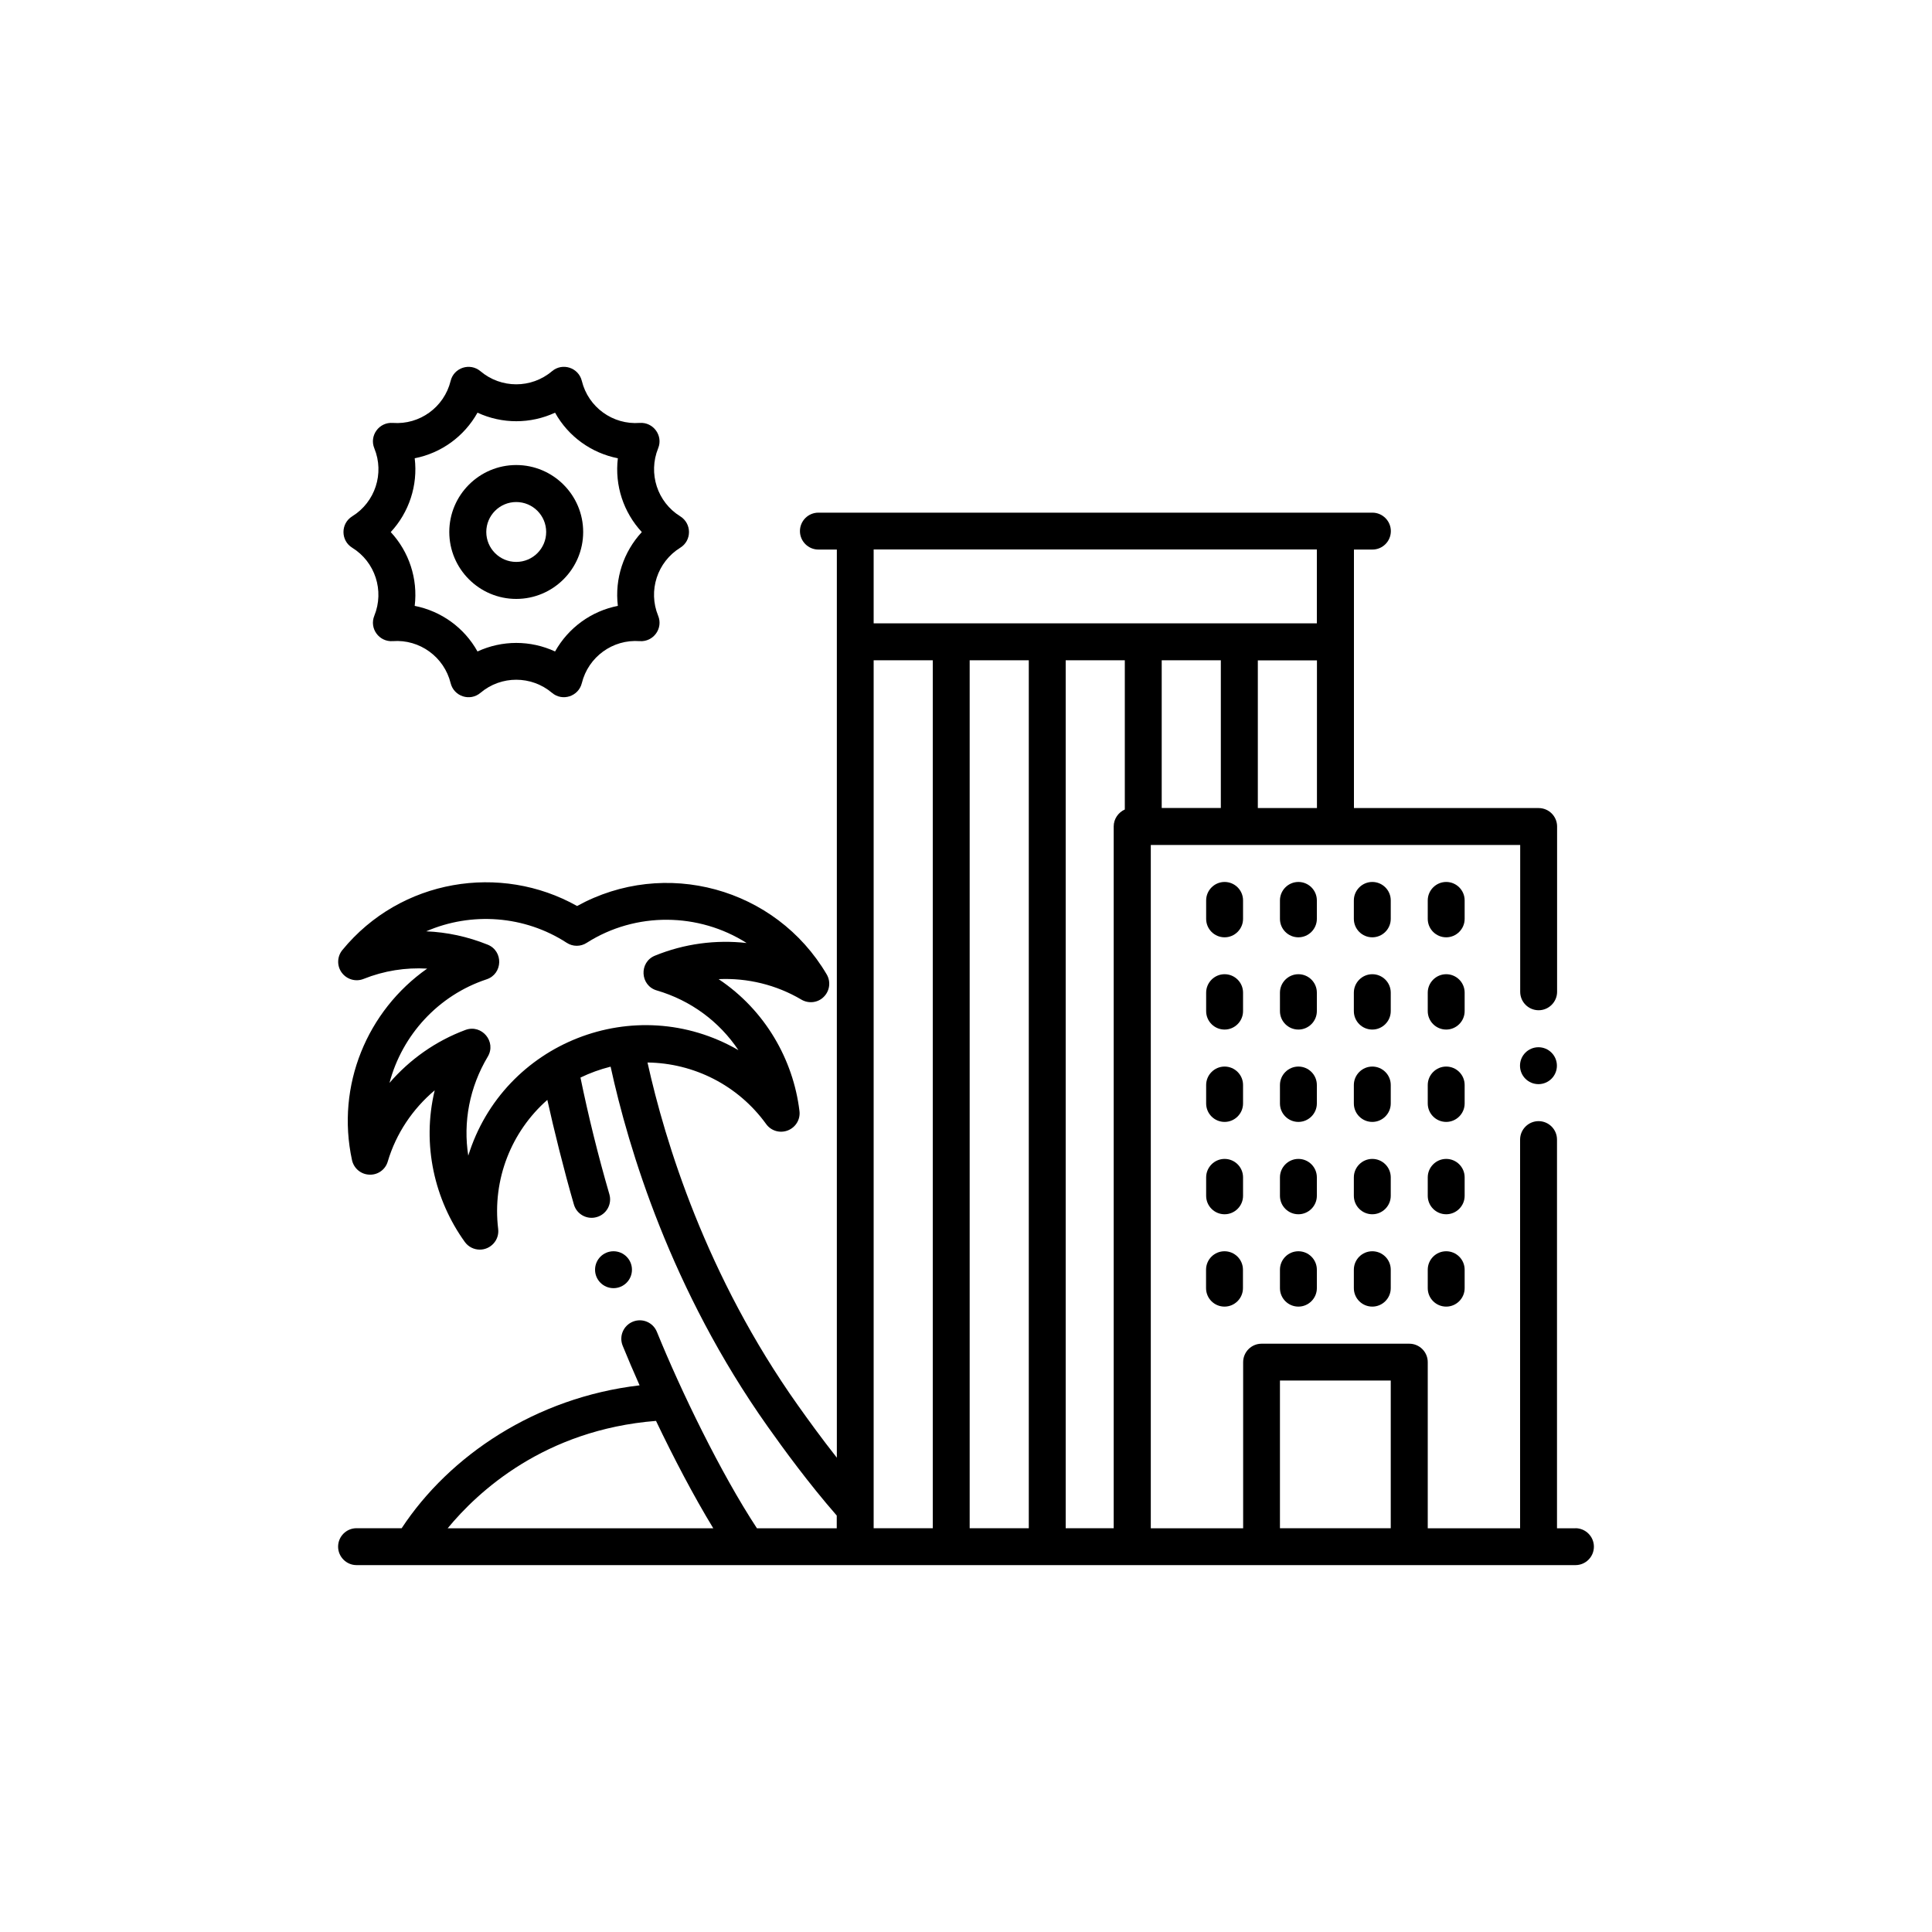 <?xml version="1.0" encoding="UTF-8"?>
<svg id="Livello_1" xmlns="http://www.w3.org/2000/svg" viewBox="0 0 200 200">
  <g id="_x32_2_x2C__hotel_x2C__vacation_x2C__summer_x2C__building_x2C__motel_x2C__architecture_and_city">
    <g>
      <path d="M53.44,62c3.82,0,6.93-3.11,6.93-6.93s-3.11-6.93-6.93-6.93-6.93,3.11-6.93,6.93,3.11,6.93,6.93,6.93ZM53.44,51.97c1.71,0,3.1,1.39,3.1,3.1s-1.39,3.1-3.1,3.1-3.1-1.39-3.1-3.1,1.39-3.1,3.1-3.1Z"/>
      <path d="M36.46,56.7c2.38,1.47,3.34,4.45,2.29,7.04-.54,1.32.5,2.73,1.91,2.63,2.79-.21,5.32,1.64,5.99,4.35.34,1.38,2.01,1.92,3.09,1,2.14-1.81,5.27-1.8,7.4,0,1.08.92,2.75.37,3.09-1,.67-2.72,3.2-4.56,5.99-4.35,1.42.1,2.45-1.32,1.91-2.63-1.06-2.59-.09-5.57,2.29-7.04,1.21-.75,1.2-2.5,0-3.25-2.38-1.47-3.34-4.45-2.29-7.04.54-1.31-.5-2.73-1.91-2.63-2.77.21-5.32-1.61-5.99-4.35-.34-1.38-2.01-1.92-3.09-1-2.14,1.81-5.27,1.8-7.4,0-1.09-.92-2.76-.37-3.09,1-.67,2.72-3.2,4.56-5.99,4.35-1.42-.1-2.45,1.32-1.91,2.63,1.06,2.59.09,5.57-2.29,7.04-1.21.75-1.2,2.51,0,3.25ZM42.93,47.44c2.76-.54,5.13-2.27,6.5-4.72,2.55,1.18,5.48,1.18,8.03,0,1.38,2.48,3.77,4.18,6.5,4.72-.34,2.82.59,5.6,2.48,7.64-1.89,2.04-2.82,4.82-2.48,7.64-2.75.54-5.12,2.26-6.5,4.72-2.55-1.18-5.48-1.18-8.03,0-1.38-2.48-3.77-4.18-6.5-4.72.34-2.82-.59-5.6-2.48-7.64,1.89-2.04,2.82-4.82,2.48-7.64Z"/>
      <path d="M163.09,158.21h-1.91v-40.24c0-1.06-.86-1.91-1.91-1.91s-1.91.86-1.91,1.91v40.24h-9.56v-17.2c0-1.06-.86-1.91-1.91-1.91h-15.29c-1.06,0-1.91.86-1.91,1.91v17.2h-9.56v-70.74h38.24v15.2c0,1.06.86,1.91,1.91,1.91s1.91-.86,1.91-1.91v-17.11c0-1.06-.86-1.91-1.91-1.91h-19.12v-26.76h1.91c1.06,0,1.91-.86,1.91-1.91s-.86-1.91-1.91-1.91h-57.35c-1.06,0-1.91.86-1.91,1.91s.86,1.91,1.91,1.91h1.91v94.01c-1.6-2.03-2.98-3.94-4.03-5.42-9.5-13.39-13.75-27.27-15.57-35.49,4.77.06,9.36,2.33,12.28,6.37.51.71,1.43.98,2.25.66.81-.32,1.31-1.14,1.2-2.01-.64-5.3-3.54-10.43-8.37-13.65,2.97-.14,5.97.58,8.57,2.12.75.44,1.71.33,2.32-.29.62-.62.74-1.57.3-2.32-5.29-8.98-16.76-12.09-25.84-7.08-7.91-4.45-18.26-2.81-24.3,4.56-.55.67-.58,1.64-.06,2.34.52.7,1.44.97,2.25.65,2.12-.85,4.36-1.2,6.59-1.07-6.2,4.35-9.46,12.09-7.78,19.83.19.85.92,1.47,1.8,1.5.88.04,1.66-.53,1.9-1.36.86-2.9,2.58-5.45,4.86-7.37-1.36,5.65,0,11.37,3.12,15.7.37.51.95.79,1.55.79,1.13,0,2.04-.99,1.9-2.14-.62-5.13,1.37-10.09,5.09-13.36.65,2.95,1.72,7.29,2.75,10.83.29,1.01,1.35,1.6,2.37,1.3,1.01-.29,1.6-1.35,1.3-2.37-1.17-4.02-2.17-8.08-2.99-12.07.99-.48,2.01-.85,3.12-1.13,1.85,8.49,6.25,23.13,16.27,37.27,1.68,2.37,4.21,5.84,7.14,9.2v1.32h-8.26c-3.76-5.72-7.89-14.26-10.36-20.34-.4-.98-1.51-1.45-2.49-1.05-.98.4-1.45,1.51-1.05,2.49.52,1.28,1.11,2.66,1.75,4.1-10.76,1.26-19.68,7.27-24.63,14.79h-4.67c-1.06,0-1.91.86-1.91,1.91s.86,1.91,1.91,1.91h126.18c1.06,0,1.91-.86,1.91-1.91s-.86-1.91-1.91-1.91h0ZM48.48,119.67c-.56-3.52.13-7.13,2.01-10.28.93-1.55-.62-3.4-2.31-2.77-3.07,1.14-5.76,3.05-7.86,5.48,1.31-4.96,5.06-9.07,10.05-10.72,1.69-.56,1.76-2.93.11-3.59-2.06-.83-4.2-1.29-6.36-1.38,4.67-2.03,10.18-1.65,14.55,1.19.63.41,1.44.41,2.07,0,5.08-3.24,11.6-3.13,16.55.02-3.19-.36-6.46.07-9.49,1.31-1.67.68-1.54,3.1.19,3.6,3.52,1.03,6.47,3.22,8.45,6.18-10.71-6.19-24.34-.78-27.97,10.94h0ZM106.5,68.35v89.85h-6.12v-89.85h6.12ZM110.32,68.35h6.12v15.45c-.67.3-1.15.97-1.15,1.75v72.65h-4.97v-89.85ZM126.38,68.35v15.29h-6.12v-15.29h6.12ZM132.5,142.91h11.47v15.29h-11.47v-15.29ZM130.21,83.65v-15.29h6.12v15.29h-6.12ZM136.32,56.88v7.65h-45.88v-7.65h45.88ZM90.44,68.35h6.12v89.85h-6.12v-89.85ZM67.91,147.09c1.82,3.81,3.89,7.77,5.93,11.12h-27.5c3.13-3.8,10.02-10.2,21.57-11.12h0Z"/>
      <path d="M128.68,93.21c0-1.06-.86-1.91-1.91-1.91s-1.91.86-1.91,1.91v1.91c0,1.06.86,1.91,1.91,1.91s1.91-.86,1.91-1.91v-1.91Z"/>
      <path d="M136.32,93.21c0-1.06-.86-1.91-1.91-1.91s-1.91.86-1.91,1.91v1.91c0,1.06.86,1.91,1.91,1.91s1.91-.86,1.91-1.91v-1.91Z"/>
      <path d="M143.97,93.21c0-1.06-.86-1.91-1.91-1.91s-1.91.86-1.91,1.91v1.91c0,1.06.86,1.91,1.91,1.91s1.91-.86,1.91-1.91v-1.91Z"/>
      <path d="M151.62,93.21c0-1.06-.86-1.91-1.91-1.91s-1.91.86-1.91,1.91v1.91c0,1.06.86,1.91,1.91,1.91s1.91-.86,1.91-1.91v-1.91Z"/>
      <path d="M128.68,102.76c0-1.06-.86-1.91-1.91-1.91s-1.91.86-1.91,1.91v1.91c0,1.06.86,1.91,1.91,1.91s1.91-.86,1.91-1.91v-1.91Z"/>
      <path d="M136.32,102.76c0-1.06-.86-1.91-1.91-1.91s-1.91.86-1.91,1.91v1.91c0,1.06.86,1.91,1.91,1.91s1.91-.86,1.91-1.91v-1.91Z"/>
      <path d="M143.97,102.76c0-1.06-.86-1.91-1.91-1.91s-1.91.86-1.91,1.91v1.91c0,1.06.86,1.91,1.91,1.91s1.91-.86,1.91-1.91v-1.91Z"/>
      <path d="M151.62,102.76c0-1.06-.86-1.91-1.91-1.91s-1.91.86-1.91,1.91v1.91c0,1.06.86,1.91,1.91,1.91s1.91-.86,1.91-1.91v-1.91Z"/>
      <path d="M128.68,112.32c0-1.06-.86-1.91-1.91-1.91s-1.91.86-1.91,1.91v1.91c0,1.06.86,1.91,1.91,1.91s1.91-.86,1.91-1.91v-1.91Z"/>
      <path d="M136.32,112.32c0-1.06-.86-1.91-1.91-1.91s-1.91.86-1.91,1.91v1.91c0,1.06.86,1.91,1.91,1.91s1.91-.86,1.91-1.91v-1.91Z"/>
      <path d="M143.97,112.32c0-1.06-.86-1.91-1.91-1.91s-1.91.86-1.91,1.91v1.91c0,1.06.86,1.91,1.91,1.91s1.91-.86,1.91-1.91v-1.91Z"/>
      <path d="M151.62,112.32c0-1.06-.86-1.91-1.91-1.91s-1.91.86-1.91,1.91v1.91c0,1.06.86,1.91,1.91,1.91s1.91-.86,1.91-1.91v-1.91Z"/>
      <path d="M128.68,121.88c0-1.06-.86-1.91-1.91-1.91s-1.91.86-1.91,1.91v1.91c0,1.06.86,1.91,1.91,1.91s1.91-.86,1.91-1.91v-1.91Z"/>
      <path d="M136.32,121.88c0-1.06-.86-1.91-1.91-1.91s-1.91.86-1.91,1.91v1.91c0,1.06.86,1.91,1.91,1.91s1.91-.86,1.91-1.91v-1.91Z"/>
      <path d="M143.97,121.88c0-1.06-.86-1.91-1.91-1.91s-1.91.86-1.91,1.91v1.91c0,1.06.86,1.91,1.91,1.91s1.91-.86,1.91-1.91v-1.91Z"/>
      <path d="M151.62,121.88c0-1.06-.86-1.91-1.91-1.91s-1.91.86-1.91,1.91v1.91c0,1.06.86,1.91,1.91,1.91s1.91-.86,1.91-1.91v-1.91Z"/>
      <path d="M126.76,129.53c-1.06,0-1.91.86-1.91,1.91v1.91c0,1.06.86,1.91,1.91,1.91s1.91-.86,1.91-1.91v-1.91c0-1.06-.86-1.91-1.91-1.91Z"/>
      <path d="M134.41,129.53c-1.06,0-1.91.86-1.91,1.91v1.91c0,1.06.86,1.91,1.91,1.91s1.91-.86,1.91-1.91v-1.91c0-1.06-.86-1.91-1.91-1.91Z"/>
      <path d="M142.06,129.53c-1.06,0-1.91.86-1.91,1.91v1.91c0,1.06.86,1.91,1.91,1.91s1.91-.86,1.91-1.91v-1.91c0-1.06-.86-1.91-1.91-1.91Z"/>
      <path d="M149.71,129.53c-1.06,0-1.91.86-1.91,1.91v1.91c0,1.06.86,1.91,1.91,1.91s1.91-.86,1.91-1.91v-1.91c0-1.06-.86-1.91-1.91-1.91Z"/>
      <circle cx="159.26" cy="110.32" r="1.91"/>
      <circle cx="63.51" cy="131.44" r="1.91"/>
    </g>
  </g>
</svg>